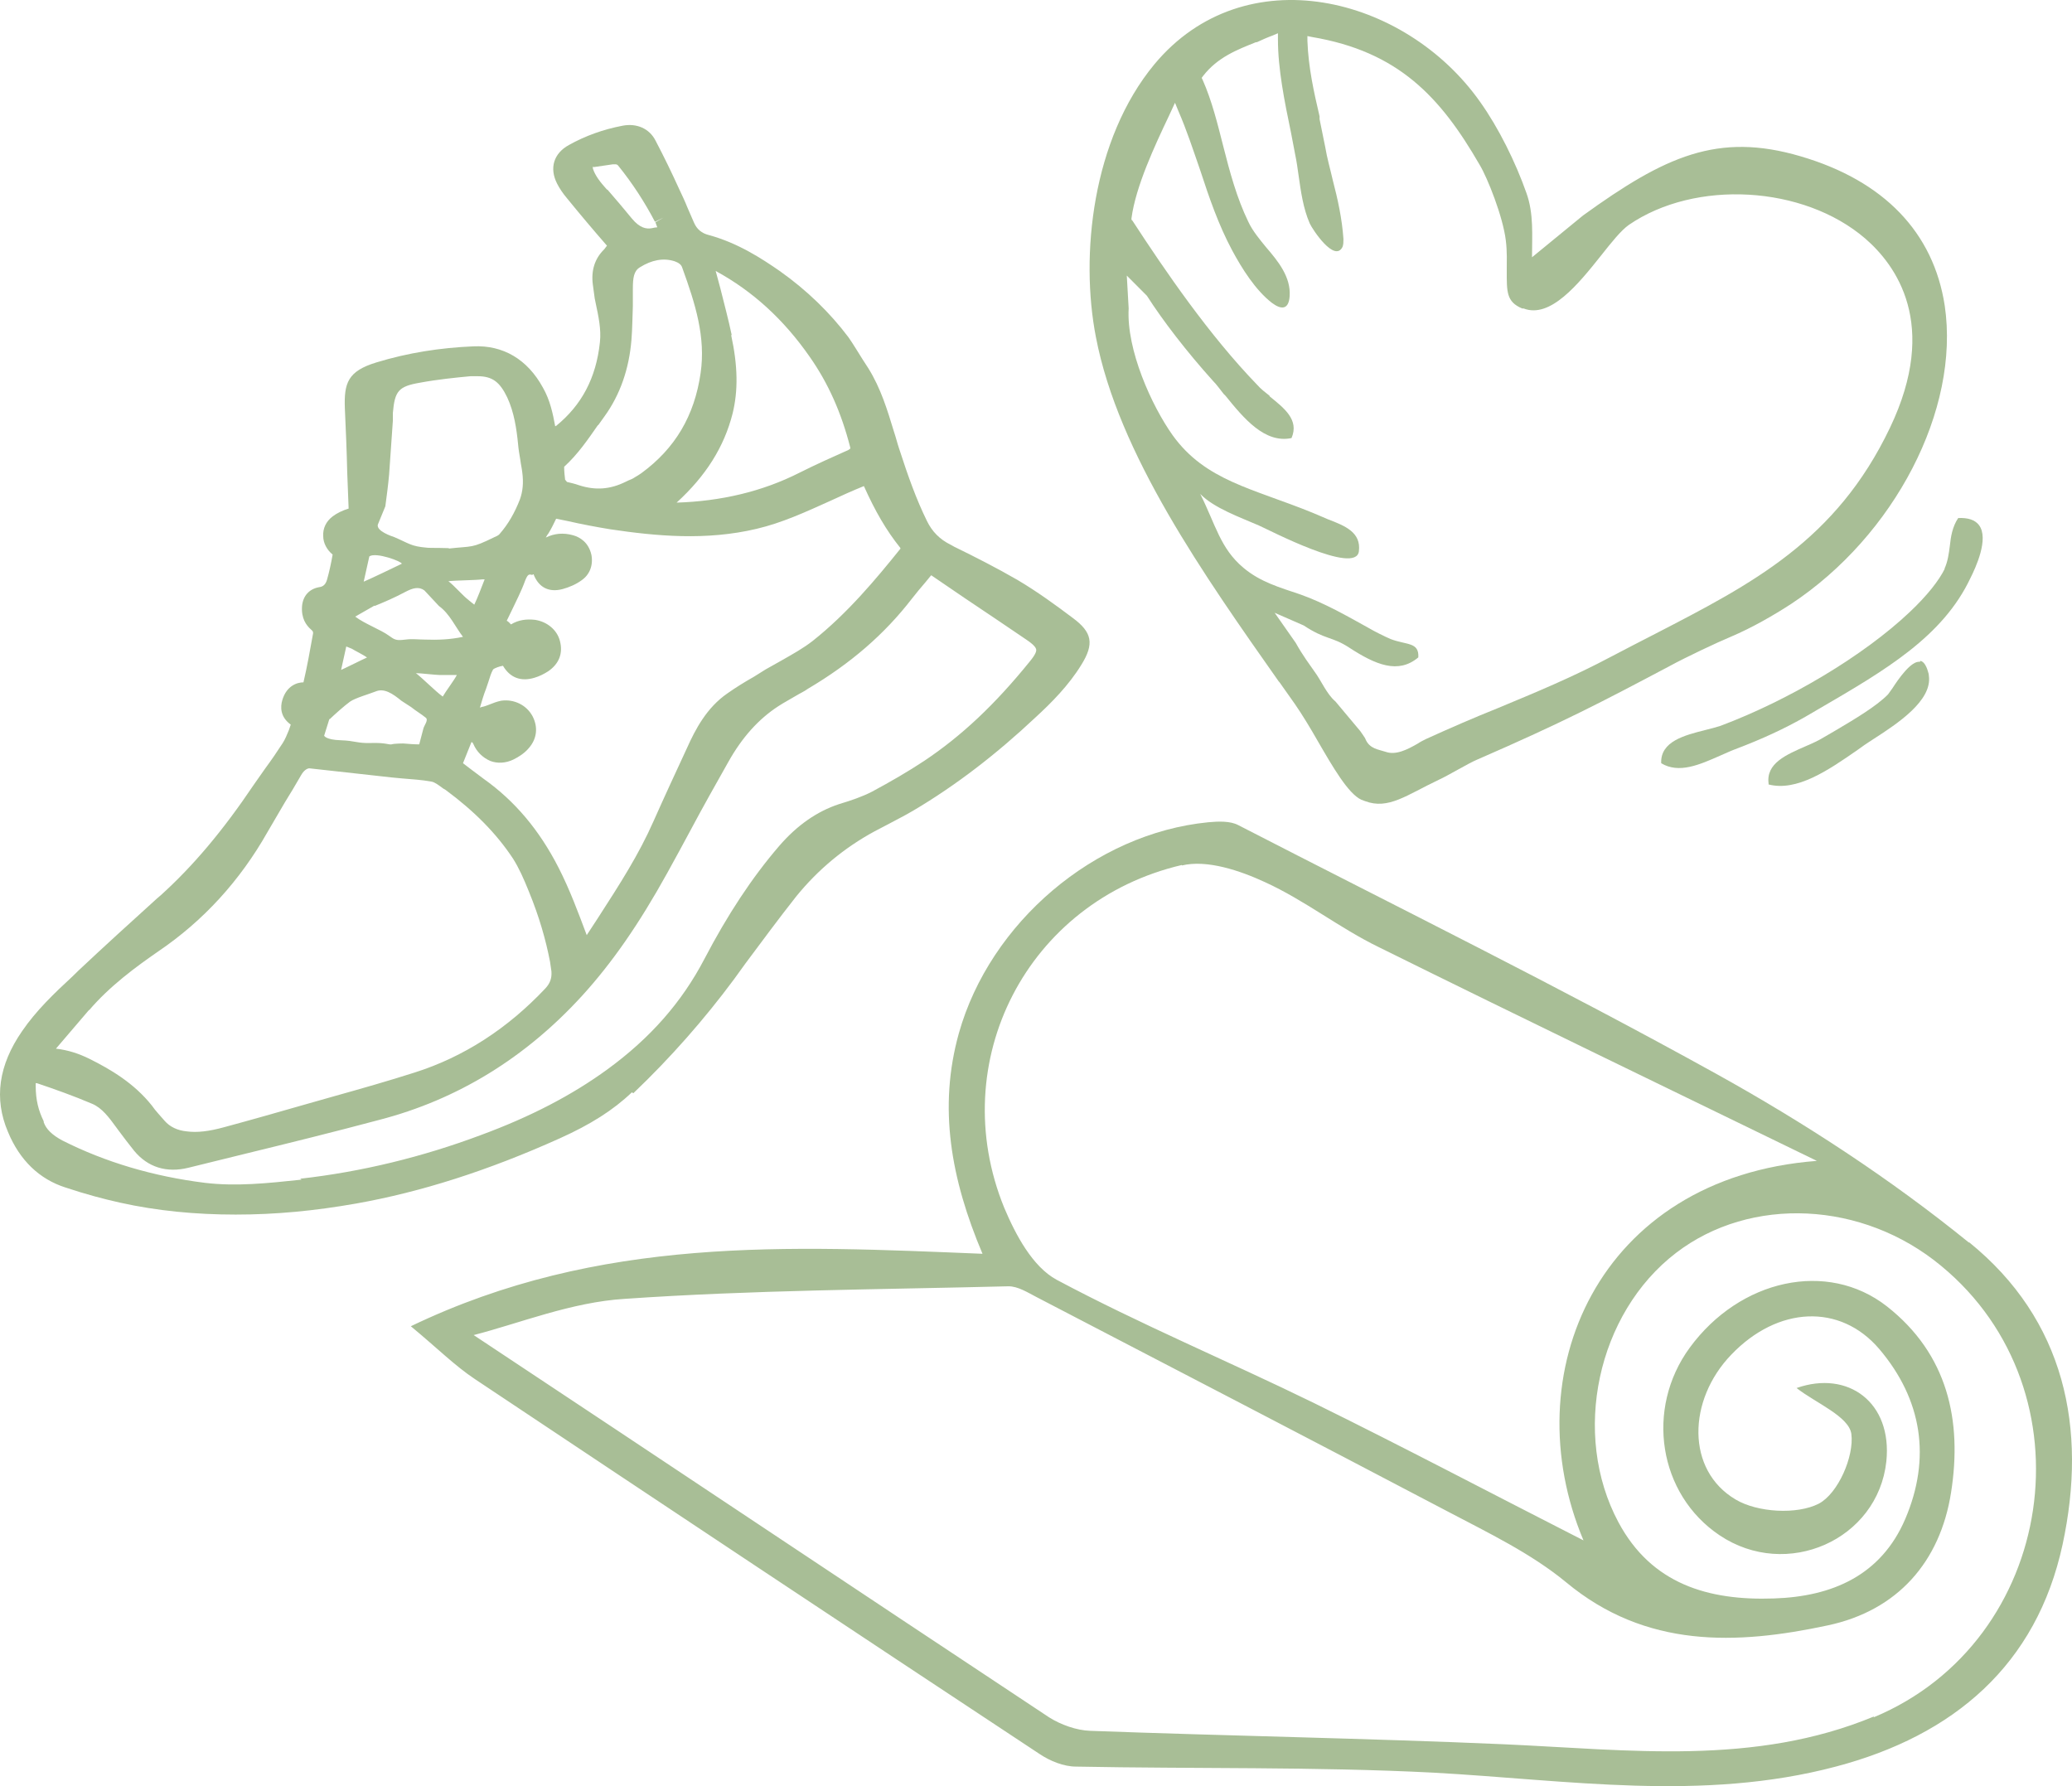 <?xml version="1.0" encoding="UTF-8"?>
<svg xmlns="http://www.w3.org/2000/svg" width="116" height="100" viewBox="0 0 116 100" fill="none">
  <path d="M71.597 38.146L72.488 39.408C72.907 40.013 73.352 40.749 73.772 41.485C74.61 42.931 75.474 44.43 76.208 44.772C76.286 44.798 76.339 44.824 76.417 44.85C77.727 45.35 78.749 44.509 80.583 43.641C81.002 43.457 82.233 42.721 82.678 42.537C87.577 40.407 89.673 39.303 93.498 37.278C94.362 36.805 96.143 35.964 96.903 35.648C98.082 35.149 99.313 34.439 100.282 33.808C106.046 29.995 109.739 22.949 108.875 17.112C108.246 13.01 105.469 10.118 100.806 8.751C96.169 7.384 93.209 8.751 88.625 12.064L85.769 14.404C85.769 13.194 85.874 11.959 85.455 10.802C84.853 9.093 83.91 7.174 82.862 5.701C78.67 -0.241 69.685 -2.476 64.629 3.598C61.145 7.805 60.464 14.299 61.354 18.874C62.612 25.42 67.406 32.204 71.623 38.199L71.597 38.146ZM71.1 22.186L71.047 22.134C70.811 21.95 70.576 21.766 70.392 21.555C67.694 18.768 65.231 15.166 63.398 12.353L63.345 12.301V12.222C63.581 10.434 64.655 8.146 65.441 6.49L65.782 5.754L65.965 6.201C66.436 7.279 66.803 8.409 67.196 9.54C67.694 11.065 68.218 12.59 68.978 14.01C69.528 15.035 70.287 16.244 71.204 16.954C71.728 17.349 72.147 17.349 72.2 16.586C72.278 15.508 71.545 14.614 70.89 13.852C70.523 13.405 70.13 12.932 69.894 12.432C69.24 11.091 68.847 9.619 68.48 8.173C68.165 6.937 67.851 5.649 67.327 4.465L67.275 4.36L67.353 4.255C68.165 3.203 69.266 2.783 70.314 2.362H70.366C70.654 2.231 70.942 2.099 71.231 1.994L71.545 1.862V2.204C71.545 3.861 71.912 5.675 72.278 7.436C72.357 7.857 72.436 8.278 72.514 8.672C72.593 9.04 72.645 9.435 72.698 9.803C72.828 10.723 72.959 11.669 73.326 12.511C73.483 12.853 74.715 14.719 75.16 13.825C75.212 13.694 75.212 13.536 75.212 13.379C75.134 12.248 74.898 11.17 74.61 10.066C74.479 9.487 74.295 8.856 74.191 8.225C74.086 7.699 73.981 7.2 73.876 6.674V6.516C73.562 5.175 73.248 3.782 73.195 2.283V2.02L73.457 2.073C78.277 2.888 80.635 5.412 82.835 9.224C83.281 9.961 84.145 12.143 84.302 13.457C84.381 14.088 84.355 14.641 84.355 15.114V15.166C84.355 16.323 84.329 16.902 85.219 17.27H85.298C86.791 17.848 88.363 15.903 89.62 14.325C90.223 13.563 90.747 12.905 91.192 12.59C94.912 10.039 100.963 10.381 104.421 13.352C106.124 14.825 108.587 18.137 105.81 23.948C102.797 30.258 98.108 32.677 92.659 35.49C91.926 35.858 91.087 36.306 90.223 36.752C88.049 37.909 86.005 38.751 83.857 39.645C82.547 40.17 81.211 40.749 79.823 41.38C79.666 41.459 79.508 41.538 79.351 41.643C78.801 41.958 78.146 42.3 77.57 42.09C77.177 41.958 76.679 41.932 76.444 41.38C76.444 41.327 76.182 40.986 76.155 40.933L74.767 39.276C74.269 38.856 73.981 38.12 73.588 37.594C73.352 37.252 72.933 36.7 72.54 35.99L71.361 34.307L72.986 35.017C74.217 35.832 74.557 35.622 75.527 36.253C77.02 37.226 78.277 37.752 79.404 36.805C79.456 35.937 78.749 36.121 77.858 35.78C77.544 35.648 76.915 35.333 76.653 35.175C75.422 34.491 74.138 33.755 72.802 33.282C71.65 32.888 70.576 32.598 69.606 31.783C68.323 30.705 68.061 29.391 67.196 27.655C67.956 28.444 69.449 28.97 70.471 29.417C71.021 29.654 75.92 32.23 76.077 30.863C76.208 29.811 75.317 29.443 74.348 29.075C74.034 28.944 73.745 28.812 73.483 28.707C70.13 27.34 67.484 26.919 65.651 24.369C64.472 22.712 63.057 19.584 63.188 17.27L63.083 15.429L64.21 16.56C65.1 17.953 66.436 19.689 67.903 21.319C68.113 21.529 68.296 21.792 68.506 22.055L68.611 22.16C69.632 23.422 70.811 24.842 72.305 24.526C72.75 23.501 71.885 22.844 71.073 22.186H71.1Z" fill="#A8BE96"></path>
  <path d="M108.884 31.827C108.552 32.507 107.889 33.344 106.923 34.259C104.326 36.717 100.155 39.2 96.316 40.639C96.067 40.717 95.791 40.795 95.46 40.874C94.327 41.162 92.946 41.502 93.002 42.73C93.996 43.332 95.156 42.809 96.288 42.312C96.592 42.181 96.868 42.05 97.145 41.946C98.664 41.371 99.907 40.795 101.095 40.116L101.813 39.697C105.542 37.527 108.773 35.645 110.32 32.35C110.596 31.801 111.37 30.154 110.79 29.395C110.569 29.108 110.182 28.977 109.629 29.003C109.298 29.5 109.215 30.049 109.16 30.572C109.105 30.99 109.049 31.435 108.856 31.853L108.884 31.827Z" fill="#A8BE96"></path>
  <path d="M107.483 37.054C107.006 36.973 106.277 38.019 105.95 38.529C105.824 38.69 105.749 38.824 105.699 38.877C105.07 39.521 103.914 40.218 102.683 40.943L102.13 41.264C101.828 41.452 101.477 41.613 101.1 41.774C99.994 42.257 98.863 42.739 99.014 43.866C99.014 43.866 99.014 43.893 99.014 43.92C100.597 44.322 102.331 43.142 103.99 41.989L104.367 41.72C104.517 41.613 104.693 41.506 104.894 41.372C106.226 40.513 108.187 39.226 107.986 37.831C107.986 37.751 107.961 37.67 107.935 37.59C107.835 37.241 107.684 37.027 107.508 37L107.483 37.054Z" fill="#A8BE96"></path>
  <path d="M110.234 69.571C105.844 66.008 101.03 62.861 96.057 60.105C87.275 55.241 78.255 50.794 69.315 46.191C68.865 45.957 68.204 45.983 67.649 46.035C61.274 46.659 55.429 51.653 53.683 57.842C52.519 62.003 53.233 66.008 55.005 70.195C44.134 69.753 33.554 69.181 23 74.252C24.508 75.5 25.46 76.462 26.597 77.217C37.125 84.238 47.652 91.234 58.206 98.204C58.788 98.594 59.555 98.906 60.243 98.906C66.908 99.036 73.6 98.906 80.239 99.244C87.778 99.66 95.316 100.882 102.775 98.906C109.388 97.163 114.017 93.21 115.472 86.475C116.874 79.973 115.604 73.888 110.234 69.545V69.571ZM66.168 48.454C67.569 48.116 69.421 48.74 70.823 49.39C73.045 50.404 75.002 51.965 77.198 53.031C85.344 57.062 93.544 61.015 101.717 64.994C89.444 65.93 84.736 76.957 88.651 86.241C83.546 83.64 78.573 81.013 73.547 78.543C68.76 76.202 63.84 74.148 59.158 71.651C57.809 70.923 56.857 69.129 56.222 67.62C52.889 59.454 57.492 50.456 66.168 48.428V48.454ZM104.918 96.097C98.226 98.88 91.216 97.969 84.233 97.657C76.51 97.319 68.76 97.189 61.036 96.903C60.269 96.877 59.396 96.565 58.735 96.149C48.049 89.075 37.389 81.95 26.518 74.746C29.057 74.096 31.993 72.9 34.982 72.718C42.124 72.223 49.292 72.197 56.46 72.015C56.989 72.015 57.518 72.353 58.021 72.614C65.718 76.618 73.389 80.597 81.059 84.628C83.334 85.825 85.715 86.969 87.672 88.581C92.142 92.3 97.221 92.092 102.326 91C106.24 90.168 108.621 87.437 109.229 83.562C109.864 79.531 109.044 75.812 105.632 73.134C102.299 70.533 97.406 71.625 94.602 75.448C92.089 78.881 92.856 83.666 96.269 85.955C100.024 88.477 105.129 86.215 105.606 81.82C105.949 78.517 103.463 76.697 100.58 77.711C101.638 78.543 103.516 79.297 103.648 80.285C103.807 81.534 102.908 83.614 101.823 84.186C100.606 84.81 98.385 84.68 97.168 83.952C94.391 82.314 94.47 78.387 96.93 75.838C99.522 73.134 103.013 72.952 105.209 75.526C107.616 78.361 108.118 81.638 106.664 85.044C105.315 88.191 102.59 89.388 99.31 89.492C95.634 89.621 92.46 88.685 90.608 85.227C87.963 80.285 89.418 73.524 93.835 70.143C98.014 66.944 104.283 67.23 108.674 70.871C117.191 77.893 115.128 91.884 104.891 96.149L104.918 96.097Z" fill="#A8BE96"></path>
  <path d="M35.456 61.207C37.538 59.225 39.434 57.064 41.094 54.825L41.727 53.95C42.648 52.715 43.597 51.428 44.572 50.193C45.783 48.7 47.259 47.465 48.971 46.539C49.208 46.41 49.472 46.282 49.709 46.153C50.183 45.896 50.657 45.664 51.132 45.381C53.529 43.966 55.821 42.19 57.981 40.157C58.85 39.359 59.825 38.382 60.536 37.224C61.274 36.04 61.142 35.397 60.062 34.599C59.14 33.904 58.086 33.132 56.954 32.463C55.794 31.794 54.583 31.176 53.423 30.61L53.239 30.507C52.607 30.199 52.185 29.761 51.895 29.169C51.289 27.934 50.842 26.673 50.341 25.129C50.236 24.82 50.157 24.486 50.051 24.177C49.682 22.968 49.314 21.733 48.602 20.6L48.286 20.111C48.023 19.7 47.786 19.288 47.496 18.876C46.468 17.512 45.178 16.251 43.65 15.171C42.648 14.476 41.305 13.601 39.698 13.164C39.276 13.061 39.013 12.829 38.855 12.469C38.723 12.186 38.618 11.903 38.486 11.62C38.354 11.285 38.196 10.95 38.038 10.616C37.617 9.69 37.169 8.763 36.695 7.863C36.352 7.193 35.641 6.885 34.85 7.039C33.77 7.245 32.769 7.605 31.847 8.12C31.004 8.583 30.741 9.406 31.189 10.281C31.32 10.539 31.505 10.822 31.768 11.131C32.48 12.005 33.217 12.88 33.981 13.755L33.902 13.858C33.902 13.858 33.849 13.935 33.823 13.961C33.296 14.476 33.085 15.145 33.191 15.943C33.217 16.2 33.27 16.457 33.296 16.715L33.349 16.972C33.507 17.718 33.665 18.439 33.586 19.159C33.375 21.166 32.559 22.685 31.136 23.843C31.136 23.843 31.11 23.843 31.083 23.868C30.951 23.148 30.794 22.401 30.398 21.707C29.529 20.111 28.159 19.314 26.499 19.391C24.655 19.468 22.837 19.751 21.072 20.291C19.465 20.78 19.255 21.449 19.307 22.865C19.36 24.048 19.413 25.258 19.439 26.442L19.518 28.474C19.175 28.577 18.859 28.732 18.622 28.912C18.253 29.195 18.069 29.581 18.095 30.018C18.095 30.404 18.306 30.79 18.622 31.048C18.543 31.511 18.438 32 18.306 32.463C18.227 32.72 18.095 32.849 17.858 32.875C17.305 32.978 16.963 33.364 16.91 33.93C16.857 34.625 17.147 35.011 17.41 35.242C17.542 35.345 17.542 35.422 17.516 35.525C17.358 36.4 17.2 37.301 16.989 38.202C16.646 38.202 16.041 38.382 15.803 39.205C15.698 39.565 15.672 40.131 16.278 40.569L16.172 40.878C16.067 41.135 15.961 41.392 15.83 41.598C15.514 42.087 15.197 42.55 14.855 43.014C14.644 43.322 14.434 43.605 14.223 43.914C12.458 46.539 10.798 48.495 9.007 50.116L8.796 50.296C7.32 51.634 5.845 52.972 4.396 54.336L4.054 54.67C3.053 55.597 2.025 56.575 1.235 57.733C-0.082 59.637 -0.346 61.515 0.445 63.368C1.103 64.963 2.21 66.019 3.659 66.482C4.818 66.868 5.793 67.125 6.715 67.331C8.796 67.794 10.956 68 13.195 68C15.435 68 17.595 67.794 19.939 67.382C23.549 66.739 27.29 65.555 31.347 63.728C33.059 62.956 34.324 62.159 35.377 61.155L35.456 61.207ZM40.962 18.747C40.778 17.873 40.541 16.998 40.33 16.148L40.067 15.171C42.148 16.303 43.887 17.898 45.336 19.983C46.363 21.449 47.101 23.096 47.601 25.052C47.601 25.052 47.601 25.104 47.601 25.129C47.601 25.129 47.549 25.129 47.522 25.181C46.6 25.592 45.678 26.004 44.756 26.467C42.675 27.522 40.356 28.063 37.88 28.14C39.514 26.648 40.541 25.026 41.015 23.148C41.331 21.861 41.305 20.472 40.936 18.773L40.962 18.747ZM33.981 10.616C33.612 10.204 33.322 9.844 33.191 9.432C33.191 9.355 33.191 9.329 33.191 9.329C33.191 9.329 33.191 9.329 33.243 9.355C33.586 9.304 33.955 9.252 34.297 9.201H34.429C34.429 9.201 34.534 9.175 34.613 9.278C35.404 10.256 36.089 11.311 36.668 12.417L37.142 12.186L36.695 12.443C36.721 12.546 36.774 12.649 36.8 12.726C36.721 12.726 36.589 12.752 36.484 12.777C36.194 12.829 35.825 12.777 35.377 12.237C34.93 11.697 34.482 11.156 34.008 10.616H33.981ZM33.481 23.817L33.849 23.302C34.719 22.093 35.219 20.652 35.351 19.031C35.404 18.387 35.404 17.77 35.43 17.126V16.174C35.43 15.557 35.483 15.171 35.825 14.965C36.484 14.553 37.142 14.424 37.775 14.63C37.986 14.707 38.144 14.81 38.196 14.991C38.934 17.023 39.514 18.876 39.224 20.883C38.881 23.276 37.801 25.104 35.904 26.493C35.799 26.57 35.667 26.648 35.535 26.725C35.43 26.802 35.298 26.853 35.167 26.905L35.009 26.982C34.166 27.394 33.349 27.471 32.401 27.162C32.19 27.085 31.953 27.033 31.742 26.982L31.637 26.853C31.61 26.622 31.584 26.39 31.584 26.133C32.348 25.438 32.927 24.589 33.481 23.791V23.817ZM29.792 32.154H29.871C30.161 32.901 30.741 33.184 31.505 32.978C31.874 32.875 32.242 32.72 32.559 32.489C33.006 32.18 33.217 31.665 33.112 31.073C32.954 30.353 32.453 30.07 32.084 29.967C31.531 29.813 31.031 29.864 30.556 30.096C30.609 30.018 30.635 29.941 30.688 29.89C30.846 29.633 30.978 29.375 31.136 29.041L31.768 29.169C32.559 29.349 33.375 29.504 34.166 29.633C36.747 30.018 39.54 30.276 42.359 29.607C43.781 29.272 45.072 28.68 46.495 28.037C47.101 27.754 47.733 27.471 48.365 27.214C48.998 28.629 49.63 29.71 50.394 30.662C50.394 30.662 50.394 30.688 50.42 30.713C50.42 30.713 50.42 30.713 50.394 30.739C49.05 32.412 47.443 34.342 45.494 35.886C44.967 36.297 44.361 36.632 43.729 36.992C43.439 37.146 43.149 37.327 42.859 37.481L42.201 37.893C41.7 38.176 41.2 38.484 40.725 38.819C39.566 39.617 38.934 40.826 38.46 41.881C37.828 43.245 37.195 44.609 36.589 45.973C35.773 47.825 34.719 49.472 33.454 51.428L32.848 52.355C32.374 51.094 31.9 49.807 31.268 48.572C30.188 46.462 28.818 44.84 27.079 43.605C26.842 43.425 26.631 43.271 26.394 43.091C26.236 42.962 26.078 42.859 25.92 42.73C26.078 42.344 26.236 41.933 26.394 41.547C26.447 41.547 26.473 41.598 26.499 41.65C26.684 42.087 27.026 42.422 27.448 42.602C27.843 42.756 28.317 42.73 28.739 42.525C29.055 42.37 29.371 42.164 29.608 41.881C30.056 41.367 30.135 40.723 29.819 40.106C29.476 39.462 28.765 39.128 28.054 39.231C27.817 39.282 27.606 39.359 27.421 39.437C27.342 39.462 27.237 39.514 27.052 39.565C27 39.565 26.947 39.591 26.868 39.617C26.974 39.257 27.079 38.896 27.211 38.562L27.342 38.176C27.421 37.918 27.5 37.661 27.606 37.481C27.685 37.404 27.975 37.301 28.159 37.275C28.554 37.944 29.16 38.176 29.924 37.944C30.188 37.867 30.451 37.738 30.688 37.584C31.294 37.172 31.531 36.58 31.347 35.886C31.189 35.268 30.635 34.805 29.95 34.702C29.476 34.65 29.028 34.702 28.607 34.959C28.528 34.882 28.475 34.805 28.37 34.753L28.633 34.213C28.897 33.647 29.186 33.106 29.397 32.514C29.555 32.129 29.608 32.129 29.845 32.206L29.792 32.154ZM26.236 33.595C25.92 33.364 25.419 32.772 25.103 32.54C25.525 32.489 26.578 32.489 27 32.437H27.132C27 32.772 26.71 33.544 26.552 33.853L26.262 33.621L26.236 33.595ZM21.573 28.346C21.652 27.754 21.731 27.162 21.784 26.57C21.863 25.567 21.915 24.563 21.994 23.559V23.122C22.1 21.887 22.311 21.63 23.522 21.424C24.497 21.244 25.498 21.141 26.341 21.063C26.473 21.063 26.605 21.063 26.736 21.063C27.553 21.063 27.975 21.372 28.396 22.247C28.791 23.096 28.923 24.048 29.002 24.846C29.028 25.155 29.081 25.464 29.134 25.773C29.16 26.004 29.213 26.21 29.239 26.442C29.318 27.033 29.265 27.522 29.107 27.96C28.818 28.706 28.449 29.349 27.975 29.89C27.896 29.993 27.738 30.044 27.685 30.07C26.368 30.713 26.499 30.559 25.103 30.713C25.419 30.662 23.97 30.688 23.891 30.662C22.995 30.585 22.916 30.43 22.073 30.07C21.915 30.018 21.072 29.735 21.151 29.375L21.573 28.346ZM20.677 31.151C21.046 30.893 22.495 31.434 22.495 31.562C22.232 31.691 20.625 32.463 20.361 32.566L20.677 31.151ZM20.967 33.93C21.599 33.672 22.073 33.467 22.706 33.132C23.101 32.926 23.443 32.823 23.759 33.055L24.576 33.93C25.182 34.367 25.498 35.114 25.92 35.654C25.208 35.808 24.497 35.834 23.786 35.808C23.443 35.808 23.075 35.757 22.706 35.808C22.416 35.834 22.205 35.886 21.942 35.705L21.757 35.577C21.336 35.268 20.387 34.908 19.887 34.522L20.967 33.904V33.93ZM25.577 37.79C25.419 38.099 24.945 38.716 24.787 38.999C24.392 38.716 23.654 37.97 23.285 37.687C23.522 37.687 24.392 37.79 24.602 37.79C24.866 37.79 25.156 37.79 25.445 37.79H25.577ZM19.386 36.194L19.702 36.323C19.86 36.426 20.387 36.683 20.545 36.812C20.361 36.889 19.281 37.429 19.096 37.507L19.386 36.194ZM18.464 40.26C18.701 40.029 19.307 39.488 19.597 39.282C19.887 39.076 20.703 38.845 21.02 38.716C21.494 38.51 21.968 38.819 22.469 39.231L23.022 39.591C23.312 39.823 23.549 39.951 23.838 40.183C23.997 40.312 23.759 40.595 23.707 40.775C23.628 41.084 23.549 41.367 23.47 41.675C23.18 41.675 22.89 41.65 22.574 41.624C22.574 41.624 22.073 41.624 21.915 41.675C21.757 41.701 21.573 41.572 20.782 41.598C19.992 41.624 19.887 41.469 19.07 41.444C18.227 41.418 18.148 41.187 18.148 41.187L18.438 40.26H18.464ZM4.976 56.575C6.135 55.211 7.61 54.13 8.875 53.255C11.377 51.557 13.432 49.318 14.987 46.565C15.303 46.024 15.619 45.484 15.935 44.944C16.251 44.429 16.567 43.914 16.857 43.4C16.989 43.168 17.147 43.039 17.305 43.014L21.942 43.528L22.495 43.58C23.075 43.631 23.601 43.657 24.155 43.76C24.339 43.785 24.602 43.991 24.813 44.146L24.945 44.223C26.578 45.432 27.79 46.667 28.712 48.057C29.055 48.597 29.318 49.189 29.608 49.91C30.188 51.325 30.556 52.612 30.794 53.847C30.82 54.027 30.846 54.207 30.872 54.387C30.899 54.773 30.794 55.056 30.53 55.34C28.422 57.578 25.972 59.174 23.206 60.049C21.757 60.512 20.229 60.949 18.754 61.361L17.121 61.824C15.593 62.262 14.065 62.699 12.537 63.111C11.694 63.342 11.035 63.42 10.456 63.342C9.929 63.291 9.507 63.085 9.217 62.751C8.98 62.468 8.717 62.21 8.506 61.901C7.505 60.64 6.188 59.868 5.002 59.277C4.423 58.993 3.817 58.788 3.132 58.711L5.002 56.523L4.976 56.575ZM16.884 66.044C14.96 66.25 13.222 66.43 11.483 66.224C8.585 65.864 5.898 65.067 3.501 63.857C2.921 63.548 2.578 63.214 2.447 62.828V62.776C2.157 62.184 1.999 61.593 1.999 60.795C1.999 60.718 1.999 60.666 1.999 60.64C1.999 60.64 2.078 60.64 2.131 60.666C3.053 60.975 4.133 61.361 5.16 61.798C5.713 62.03 6.109 62.57 6.504 63.111L6.636 63.291C6.925 63.677 7.215 64.063 7.505 64.423C8.269 65.35 9.323 65.684 10.561 65.375L13.696 64.603C16.225 63.986 18.728 63.368 21.23 62.699C25.604 61.567 29.424 59.225 32.611 55.725C34.271 53.898 35.773 51.737 37.353 48.881C37.801 48.083 38.223 47.285 38.67 46.462C39.355 45.175 40.067 43.914 40.778 42.653C41.542 41.289 42.464 40.26 43.571 39.54C43.887 39.334 44.229 39.154 44.572 38.948C44.782 38.819 45.02 38.716 45.23 38.562C47.628 37.146 49.524 35.499 51.052 33.518C51.289 33.209 51.553 32.901 51.816 32.592L52.133 32.206C53.371 33.055 54.583 33.878 55.821 34.702L57.454 35.808C57.876 36.091 57.981 36.246 58.007 36.349C58.034 36.452 57.981 36.632 57.665 37.018C55.689 39.462 53.819 41.212 51.737 42.602C50.842 43.194 49.867 43.76 48.813 44.326C48.26 44.609 47.654 44.815 46.969 45.021C45.731 45.432 44.624 46.204 43.623 47.362C42.095 49.138 40.725 51.222 39.434 53.693C38.17 56.111 36.405 58.119 34.008 59.868C32.032 61.309 29.713 62.519 26.921 63.548C23.628 64.783 20.229 65.607 16.805 65.993L16.884 66.044Z" fill="#A8BE96"></path>
</svg>
